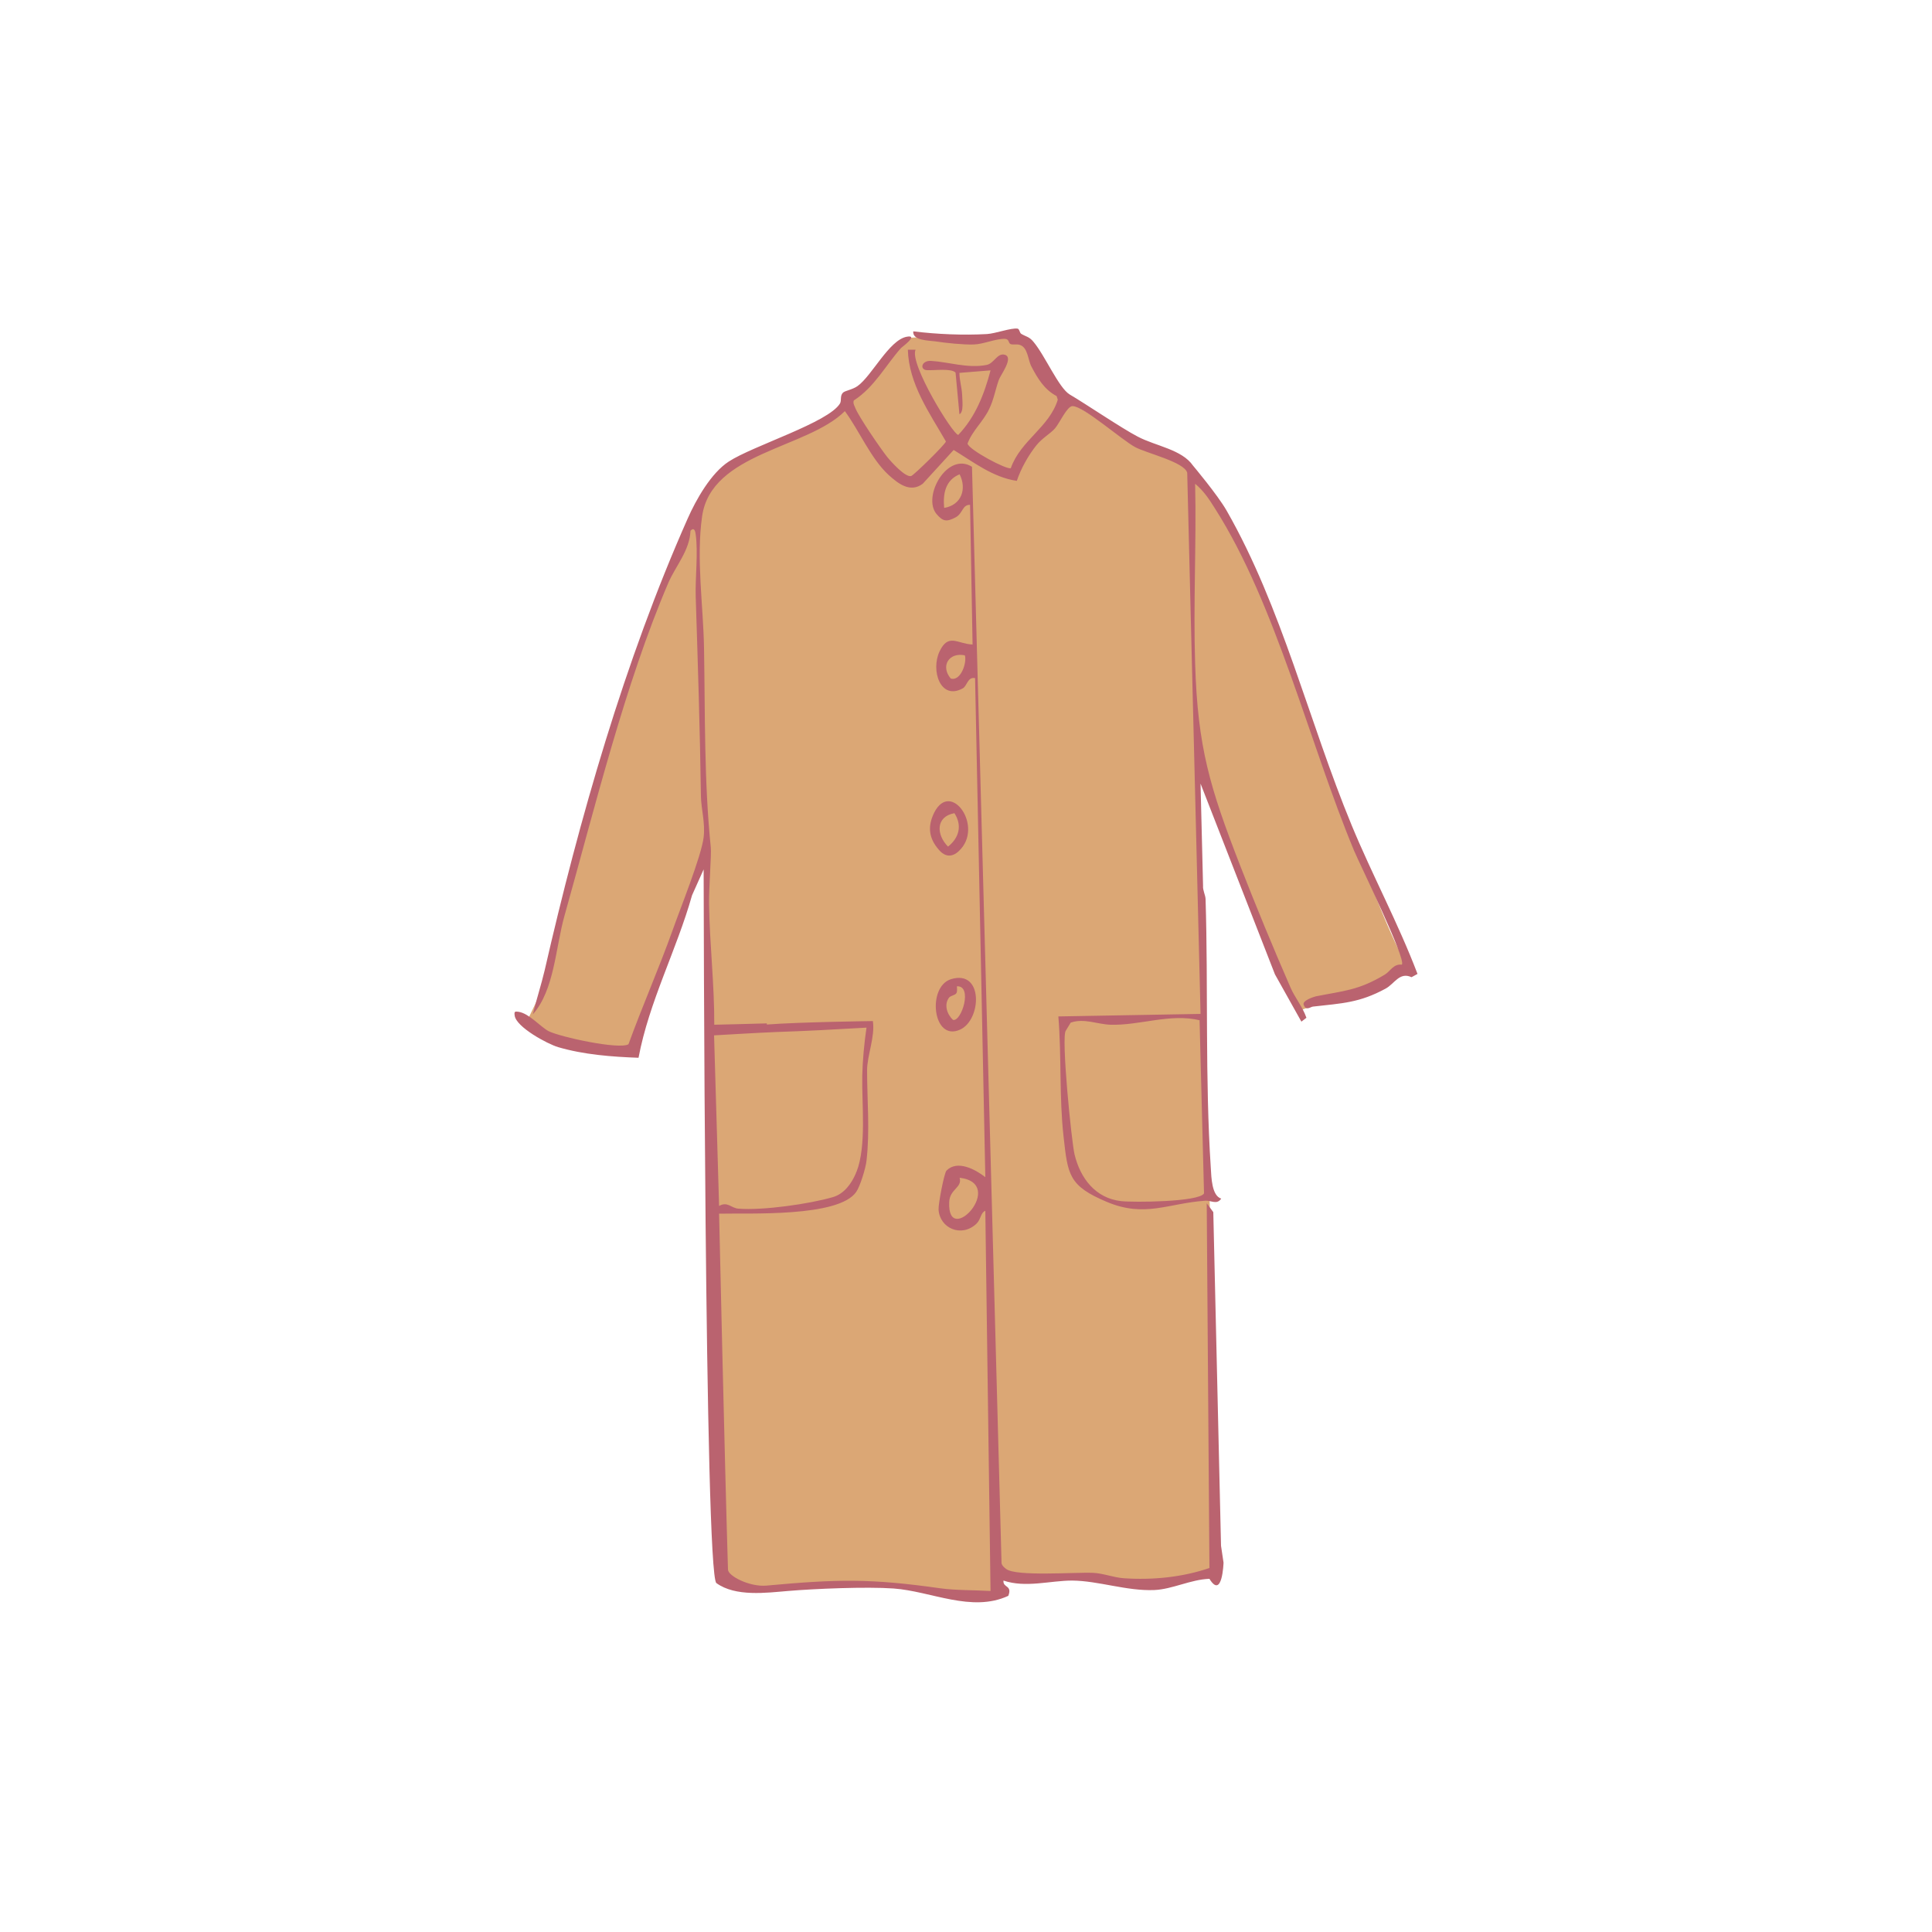 <?xml version="1.0" encoding="UTF-8"?>
<svg id="_レイヤー_1" data-name=" レイヤー 1" xmlns="http://www.w3.org/2000/svg" viewBox="0 0 100 100">
  <circle cx="50" cy="50" r="50" style="fill: none;"/>
  <path d="M46.79,17.61s-.06-.17,1.06-.15,2.32.17,3.06.07,1.66-.31,1.66-.31c0,0,.6.6.79.85s1.62,2.6,1.81,2.64,3.32,2.02,3.64,2.17,2.07.78,2.68,1.21,3.55,5.83,4.4,8.02,6.11,17.34,7.04,17.88c0,0-.53.29-.85.54s-2.04,1.06-2.47,1.06-2.4.74-2.4.74c0,0-2.11-4.72-2.3-5.15s-2.91-7.7-2.91-7.7c0,0,.19,7.96.23,8.45s.4,15.57.43,15.85.23,17.57.23,17.57c0,0-2.38.62-3.38.64s-2.7-.36-3.21-.38-4.46.07-4.56-.1v1.06s-5.15-.49-6.28-.57-6.1.34-6.54.29-1.66-.75-1.66-.75l-.46-22.93-.18-9.48-.1-4.88s-1.28,3.16-1.4,3.59-2.19,6.05-2.25,6.29-.29.34-.29.34c0,0-2.78-.26-3.13-.35s-2.23-1.15-2.23-1.15c0,0,1.07-2.17,1.16-2.51s.99-4.53,1.15-5.03,1.71-6.02,1.85-6.54,2.04-6.03,2.12-6.32,1.87-4.68,1.87-4.68l.81-1.6s.73-1.8,1.9-2.43,2.93-1.28,3.71-1.71,2.01-1.28,2.27-1.66,2.65-2.85,2.73-2.92Z" style="fill: #dba775;"/>
  <path d="M39.68,53.03c1.68-.13,5.5-.18,5.5-.18.12.82-.3,1.78-.3,2.55,0,1.55.15,3.1-.03,4.68-.04.38-.33,1.32-.53,1.61-.91,1.33-5.59,1.09-7.1,1.13,0,0,.29,12.87.46,18.42,0,.33,1.12.91,2,.83,3.68-.34,5.4-.37,8.99.14.79.11,1.79.09,2.6.14l-.27-19.68c-.25.1-.22.44-.46.67-.77.73-1.9.24-1.96-.73-.02-.28.29-1.9.41-2.02.56-.57,1.5-.06,2.01.34l-.53-25.83c-.39-.08-.41.41-.64.53-1.16.64-1.66-.94-1.2-1.91s.93-.39,1.71-.36l-.13-7.23c-.41-.01-.36.44-.75.65-.46.24-.65.22-.99-.18-.74-.9.56-3.24,1.84-2.44l1.53,56.76c.04.14.14.21.24.29.51.4,3.59.16,4.49.2.53.02,1.05.24,1.6.28,1.49.1,3.02-.05,4.43-.53l-.14-18.88.34.46.4,17.27.13.87s-.06,1.93-.73.84c-.96.03-1.92.54-2.85.58-1.43.06-2.89-.48-4.26-.49-1.13,0-2.4.39-3.55,0-.04.39.47.22.25.79-1.9.88-3.99-.24-5.94-.38-1.4-.1-4.06.01-5.48.13-1.09.09-2.7.31-3.69-.41-.61-.45-.66-36.94-.66-36.94l-.6,1.34c-.8,2.84-2.22,5.49-2.77,8.41-1.38-.05-2.83-.16-4.16-.55-.57-.17-2.17-1.04-2.25-1.63-.03-.21,0-.23.2-.2.54.08,1.14.78,1.55,1,.59.3,3.65.97,4.14.68.72-1.98,1.57-3.91,2.28-5.89.39-1.11,1.49-3.83,1.61-4.82.09-.76-.13-1.46-.14-2.14-.05-3.46-.16-6.87-.27-10.31-.03-1.01.13-2.27,0-3.22-.02-.18-.08-.4-.27-.2-.04,1.02-.77,1.83-1.14,2.68-2.25,5.24-3.82,11.69-5.38,17.24-.47,1.67-.52,3.85-1.64,5.11.18-.75.43-1.51.61-2.27,1.8-7.86,4.14-16.03,7.4-23.38.44-1,1.22-2.37,2.13-2.96,1.25-.82,5.17-2.02,5.76-3.01.09-.16-.02-.41.17-.57.11-.09.49-.15.74-.33.74-.53,1.63-2.38,2.54-2.55.65-.12-.25.54-.29.58-.81.91-1.37,2.02-2.45,2.72-.05.16.04.27.09.41.19.46,1.29,2.07,1.64,2.51.21.26.94,1.07,1.24.99.14-.04,1.79-1.66,1.8-1.79-.85-1.48-1.92-2.97-1.97-4.75h.4c-.34.71,1.94,4.41,2.21,4.41.89-.93,1.35-2.12,1.67-3.34l-1.61.13c0,.39.12.73.14,1.13,0,.22.1.91-.14,1.01l-.2-2.15c-.2-.24-1.11-.11-1.48-.13-.39-.02-.29-.51.21-.48.89.05,1.9.4,2.87.21.39-.07.55-.63.94-.53.5.13-.22,1.06-.3,1.3-.18.5-.26,1.02-.5,1.51-.3.64-.88,1.13-1.12,1.79.06.32,2.06,1.38,2.24,1.27.5-1.43,1.99-2.11,2.43-3.54l-.06-.19c-.63-.33-.98-.91-1.3-1.52-.19-.35-.18-1-.61-1.13-.15-.05-.35.01-.47-.04-.13-.05-.06-.26-.29-.27-.47-.02-1.09.27-1.61.29s-1.48-.08-1.99-.16c-.36-.05-1.2-.04-1.15-.52,1.22.15,2.58.21,3.82.14.45-.03,1.25-.33,1.58-.28.1.02.1.21.19.27.25.15.41.14.63.41.6.71,1.31,2.39,1.88,2.73.79.46,2.69,1.75,3.52,2.18.93.49,2.28.66,2.86,1.5,0,0,1.27,1.51,1.74,2.33,2.87,5.02,4.25,10.91,6.47,16.28,1.07,2.59,2.41,5.07,3.41,7.7l-.31.17c-.62-.29-.88.34-1.34.59-1.36.74-2.26.76-3.75.93-.13,0-.36.25-.49-.09-.09-.22.51-.41.63-.44,1.46-.29,2.21-.31,3.56-1.12.3-.18.45-.57.89-.52.24-.27-2.17-5.18-2.47-5.89-2.32-5.57-4.04-12.75-7.19-17.7-.3-.48-.6-.94-1.04-1.3.07,3.1-.1,6.21,0,9.31.13,4.34.77,6.43,2.31,10.4.82,2.11,1.73,4.31,2.62,6.35.22.52.64,1.02.83,1.58l-.26.2-1.37-2.45-3.85-9.87.13,5.29c-.02.23.12.47.13.68.14,4.57-.03,9.3.27,13.91.03.51.05,1.45.54,1.6-.23.34-.52.08-.84.11-1.9.13-3.11.89-5.08.06s-2.02-1.39-2.24-3.38c-.23-2.03-.1-4.18-.27-6.22l7.36-.13-.69-28.01c-.15-.56-2.11-1.01-2.7-1.33-.7-.38-2.68-2.13-3.24-2.12-.28,0-.67.89-.91,1.16s-.65.49-.95.86c-.42.52-.81,1.22-1.02,1.85-1.23-.18-2.24-.97-3.27-1.6l-1.6,1.75c-.65.48-1.26,0-1.77-.46-.92-.85-1.51-2.28-2.26-3.3-1.96,1.95-6.92,2.13-7.39,5.45-.31,2.17.06,4.61.1,6.79.06,3.46,0,6.9.35,10.34.04.37-.1,2.05-.09,2.92.03,2.08.28,4.18.27,6.26,0,0,2.55-.06,2.72-.07v.06ZM44.33,60.66c.53-1.33.27-3.56.3-4.97.02-.82.1-1.69.22-2.5-1.72.1-3.01.17-4.74.23-.79.03-3.15.17-3.15.17l.26,8.83c.44-.25.62.11,1,.14,1.26.1,3.67-.24,4.9-.6.57-.17.95-.69,1.18-1.23,0-.03.02-.05.03-.08h0ZM48.87,26.29c.9-.15,1.18-.99.8-1.74-.74.3-.87,1.01-.8,1.74ZM49.94,33.92c-.83-.17-1.27.56-.73,1.2.52.16.85-.84.73-1.2ZM62.1,52.81c-1.53-.37-3.07.27-4.61.23-.69-.02-1.37-.35-2.07-.11l-.25.41c-.26.26.29,5.76.45,6.42.3,1.23,1.08,2.26,2.41,2.41.62.07,4.03.05,4.29-.4l-.23-8.95h0ZM49.67,60.96c.15.52-.52.58-.54,1.27-.1,2.4,3.01-.97.54-1.27ZM49.23,50.68c1.68-.51,1.58,2.1.47,2.61-1.43.66-1.73-2.23-.47-2.61ZM49.5,51.41c-.07.11-.3.12-.38.23-.27.36-.1.87.21,1.15.44.1,1.03-1.78.2-1.74,0,.11.03.27-.03.36ZM49.63,44.05c-.36.34-.72.3-1.03-.06-.53-.6-.6-1.22-.24-1.94.87-1.7,2.59.77,1.27,2ZM49.4,42.09c-.98.18-.94,1.12-.33,1.73.58-.46.74-1.1.33-1.73Z" style="fill: #ba636f;"/>
</svg>